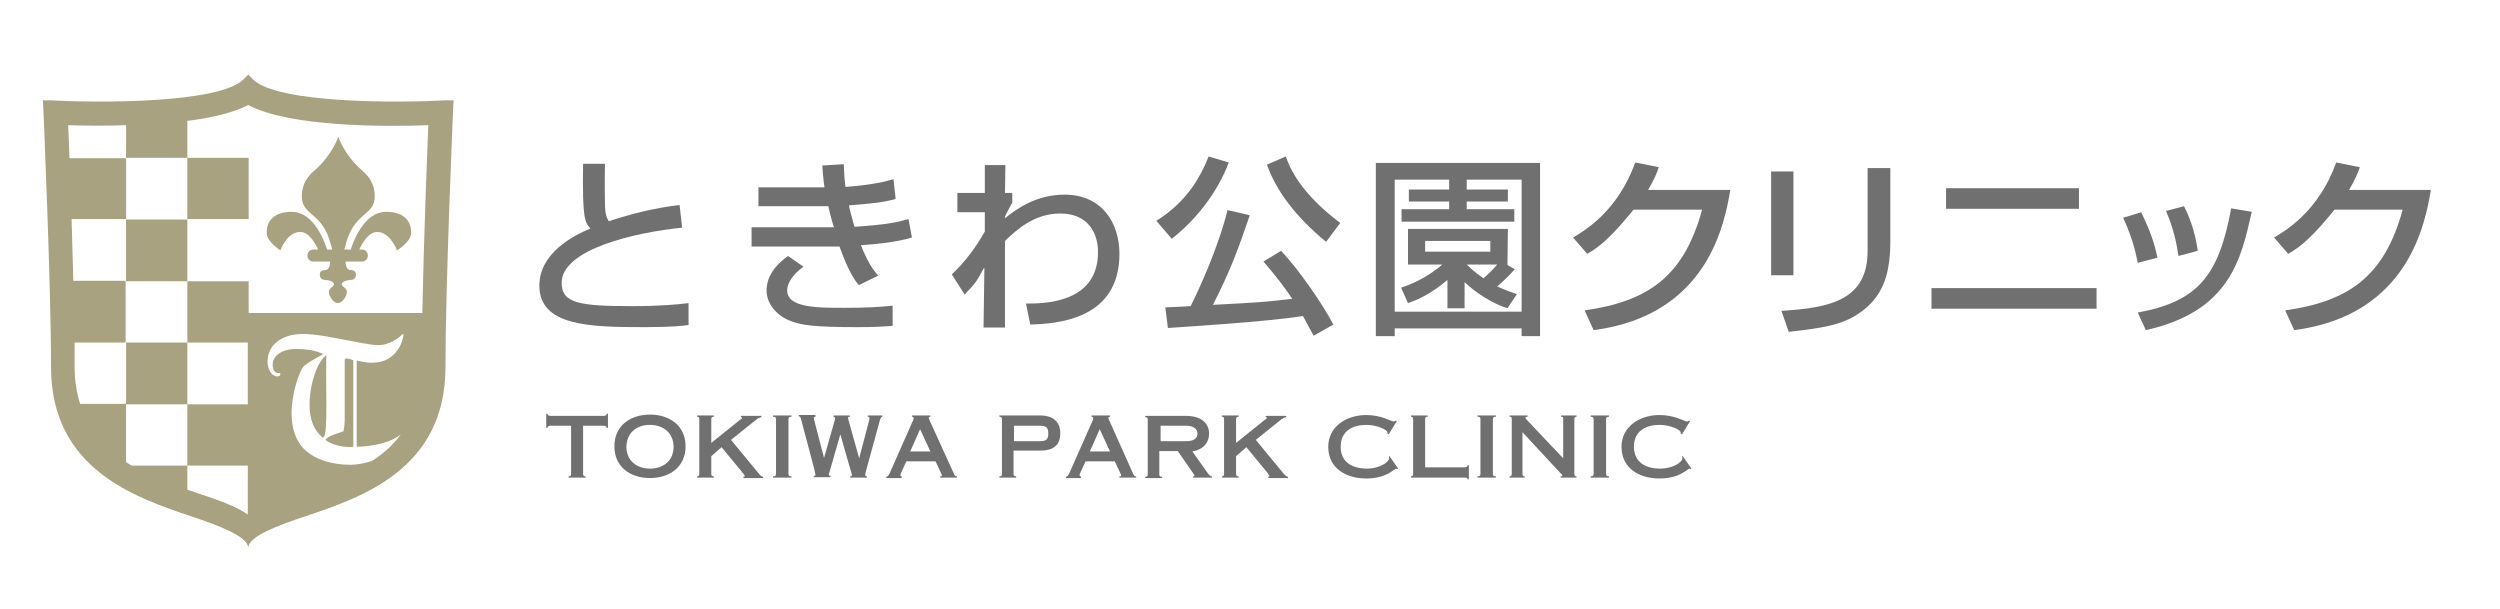 <?xml version="1.0" encoding="utf-8"?>
<!-- Generator: Adobe Illustrator 21.1.0, SVG Export Plug-In . SVG Version: 6.00 Build 0)  -->
<svg version="1.1" id="レイヤー_1" xmlns="http://www.w3.org/2000/svg" xmlns:xlink="http://www.w3.org/1999/xlink" x="0px"
	 y="0px" viewBox="0 0 583.1 142.1" style="enable-background:new 0 0 583.1 142.1;" xml:space="preserve">
<style type="text/css">
	.st0{fill:#717071;}
	.st1{fill:#A8A280;}
</style>
<path class="st0" d="M136,110.5c0,0.4,0.1,0.6,0.6,0.6v0.3h-4v-0.3c0.5,0,0.6-0.2,0.6-0.6V99.3h-4.8c-0.5,0-0.7,0.2-0.7,0.5h-0.3
	v-3.3h0.3c0,0.3,0.2,0.5,0.7,0.5h12.4c0.5,0,0.7-0.2,0.7-0.5h0.3v3.3h-0.3c0-0.3-0.2-0.5-0.7-0.5H136V110.5z"/>
<path class="st0" d="M151.6,99.1c3,0,5.5,1.8,5.5,5.1c0,3.3-2.4,5.1-5.5,5.1c-3,0-5.5-1.8-5.5-5.1
	C146.2,100.8,148.6,99.1,151.6,99.1z M151.6,96.7c-4.6,0-8.3,2.6-8.3,7.4c0,4.8,3.7,7.4,8.3,7.4c4.6,0,8.3-2.6,8.3-7.4
	C159.9,99.3,156.2,96.7,151.6,96.7z"/>
<path class="st0" d="M165.9,106.4v4.1c0,0.4,0.1,0.6,0.6,0.6v0.3h-3.9v-0.3c0.4,0,0.5-0.2,0.5-0.6V97.8c0-0.4-0.1-0.6-0.5-0.6v-0.3
	h3.9v0.3c-0.5,0-0.6,0.2-0.6,0.6v5.5l6.6-5.3c0.4-0.3,0.6-0.4,0.6-0.5c0-0.1-0.1-0.2-0.3-0.2v-0.3h4.8v0.3c-0.4,0-1,0.4-1.5,0.8
	l-5.6,4.5l6.6,8c0.3,0.3,0.5,0.6,0.9,0.6v0.3h-4.6v-0.3c0.3,0,0.3-0.1,0.3-0.2c0-0.1-0.2-0.3-0.3-0.5l-5.1-6.2L165.9,106.4z"/>
<path class="st0" d="M183.9,110.5c0,0.4,0.1,0.6,0.7,0.6v0.3h-4.3v-0.3c0.6,0,0.7-0.2,0.7-0.6V97.8c0-0.4-0.1-0.6-0.7-0.6v-0.3h4.3
	v0.3c-0.6,0-0.7,0.2-0.7,0.6V110.5z"/>
<path class="st0" d="M190.2,96.9v0.3c-0.2,0-0.4,0.1-0.4,0.3c0,0.1,0.1,0.3,0.1,0.5l2.3,8.8h0l2.5-8.8c0.1-0.3,0.1-0.5,0.1-0.5
	c0-0.1-0.2-0.3-0.4-0.3v-0.3h3.8v0.3c-0.3,0-0.4,0.2-0.4,0.3c0,0.1,0.1,0.3,0.1,0.5l2.5,8.9h0l2.3-8.8c0.1-0.3,0.1-0.5,0.1-0.6
	c0-0.2-0.2-0.3-0.4-0.3v-0.3h3.4v0.3c-0.4,0.1-0.4,0.3-0.6,0.9l-3.2,11.7c-0.1,0.3-0.2,0.7-0.2,1c0,0.2,0.2,0.3,0.4,0.3v0.3h-3.9
	v-0.3c0.3,0,0.4-0.1,0.4-0.3c0-0.2-0.1-0.6-0.3-1.1l-2.4-8.4h0l-2.5,8.7c0,0.1-0.2,0.5-0.2,0.7c0,0.1,0.1,0.3,0.4,0.3v0.3h-3.9v-0.3
	c0.3,0,0.4-0.1,0.4-0.2c0-0.3-0.2-0.8-0.2-1.1l-3.1-11.7c-0.2-0.8-0.3-0.9-0.6-0.9v-0.3H190.2z"/>
<path class="st0" d="M212.3,105.3l2.3-5.2l2.4,5.2H212.3z M210.3,111.4v-0.3c-0.2,0-0.3-0.1-0.3-0.3c0-0.3,0.3-0.7,1.4-3.2h6.8
	c1.3,2.8,1.5,3.1,1.5,3.3c0,0.1-0.1,0.2-0.4,0.2v0.3h3.9v-0.3c-0.4,0-0.5-0.1-0.8-0.8L216.8,98c-0.1-0.2-0.2-0.4-0.2-0.5
	c0-0.1,0.1-0.3,0.4-0.3v-0.3h-4.3v0.3c0.3,0,0.4,0.1,0.4,0.4c0,0.2-0.1,0.4-0.2,0.6l-5.4,12.2c-0.3,0.6-0.4,0.7-0.8,0.8v0.3H210.3z"
	/>
<path class="st0" d="M236.5,99.3h6.1c1.5,0,1.9,0.5,1.9,1.8c0,1.3-0.4,1.8-1.9,1.8h-6.1V99.3z M236.5,105.1h6.1
	c3.5,0,4.7-1.6,4.7-4.1c0-2.5-1.6-4.1-4.7-4.1h-9.5v0.3c0.5,0,0.6,0.2,0.6,0.6v12.7c0,0.4-0.1,0.6-0.6,0.6v0.3h3.9v-0.3
	c-0.5,0-0.6-0.2-0.6-0.6V105.1z"/>
<path class="st0" d="M254.2,105.3l2.3-5.2l2.4,5.2H254.2z M252.1,111.4v-0.3c-0.2,0-0.3-0.1-0.3-0.3c0-0.3,0.3-0.7,1.4-3.2h6.8
	c1.3,2.8,1.5,3.1,1.5,3.3c0,0.1-0.1,0.2-0.4,0.2v0.3h3.9v-0.3c-0.4,0-0.5-0.1-0.8-0.8L258.7,98c-0.1-0.2-0.2-0.4-0.2-0.5
	c0-0.1,0.1-0.3,0.4-0.3v-0.3h-4.3v0.3c0.3,0,0.4,0.1,0.4,0.4c0,0.2-0.1,0.4-0.2,0.6l-5.4,12.2c-0.3,0.6-0.4,0.7-0.8,0.8v0.3H252.1z"
	/>
<path class="st0" d="M270.7,99.3h6c1.4,0,2.6,0.6,2.6,1.8c0,1.3-1.1,1.8-2.6,1.8h-6V99.3z M270.6,105.2h4.1l3.6,5.2
	c0.2,0.3,0.3,0.4,0.3,0.5c0,0.1,0,0.2-0.3,0.2v0.3h4.4v-0.3c-0.4,0-0.6-0.2-0.9-0.6l-3.7-5.2c2.4-0.4,3.9-1.9,3.9-4.2
	c0-2.3-1.8-4.1-5.3-4.1h-9.6v0.3c0.5,0,0.6,0.2,0.6,0.6v12.7c0,0.4-0.1,0.6-0.6,0.6v0.3h3.9v-0.3c-0.5,0-0.6-0.2-0.6-0.6V105.2z"/>
<path class="st0" d="M288.3,106.4v4.1c0,0.4,0.1,0.6,0.6,0.6v0.3H285v-0.3c0.4,0,0.5-0.2,0.5-0.6V97.8c0-0.4-0.1-0.6-0.5-0.6v-0.3
	h3.9v0.3c-0.5,0-0.6,0.2-0.6,0.6v5.5l6.6-5.3c0.4-0.3,0.6-0.4,0.6-0.5c0-0.1-0.1-0.2-0.3-0.2v-0.3h4.8v0.3c-0.4,0-1,0.4-1.5,0.8
	l-5.6,4.5l6.6,8c0.3,0.3,0.5,0.6,0.9,0.6v0.3h-4.6v-0.3c0.3,0,0.3-0.1,0.3-0.2c0-0.1-0.2-0.3-0.3-0.5l-5.1-6.2L288.3,106.4z"/>
<path class="st0" d="M323.9,101.3l-0.3-0.2c0-0.1,0-0.2,0-0.3c0-0.5-2.4-1.7-4.9-1.7c-3.2,0-6,1.4-6,5.1c0,3.7,2.8,5.1,6.2,5.1
	c2.8,0,5.1-1.5,5.1-2.4c0-0.1,0-0.3-0.1-0.4l0.2-0.1l2,2.9l-0.2,0.1c-0.1,0-0.2-0.1-0.2-0.1c-0.6,0-2.1,2.3-7.1,2.3
	c-4.4,0-8.8-2.2-8.8-7.4c0-4.6,4.1-7.4,8.9-7.4c3.5,0,5.8,1.5,6.3,1.5c0.2,0,0.3,0,0.5-0.2l0.3,0.1L323.9,101.3z"/>
<path class="st0" d="M329.1,111.1c0.4,0,0.5-0.2,0.5-0.6V97.8c0-0.4-0.1-0.6-0.5-0.6v-0.3h3.9v0.3c-0.5,0-0.6,0.2-0.6,0.6V109h9.2
	c0.5,0,0.7-0.2,0.7-0.5h0.3v3.3h-0.3c0-0.3-0.2-0.4-0.7-0.4h-12.5V111.1z"/>
<path class="st0" d="M348.2,110.5c0,0.4,0.1,0.6,0.7,0.6v0.3h-4.3v-0.3c0.6,0,0.7-0.2,0.7-0.6V97.8c0-0.4-0.1-0.6-0.7-0.6v-0.3h4.3
	v0.3c-0.6,0-0.7,0.2-0.7,0.6V110.5z"/>
<path class="st0" d="M367.2,110.5c0,0.4,0.1,0.6,0.5,0.6v0.3h-3.7v-0.3c0.2,0,0.4,0,0.4-0.2c0-0.2-0.1-0.3-0.4-0.5l-8.9-9.6v9.7
	c0,0.4,0.1,0.6,0.5,0.6v0.3h-3.5v-0.3c0.4,0,0.5-0.2,0.5-0.6V97.8c0-0.4,0-0.6-0.5-0.6v-0.3h4.2v0.3c-0.4,0-0.5,0.1-0.5,0.3
	c0,0.1,0.1,0.2,0.2,0.3l8.6,9.1v-9.1c0-0.4,0-0.6-0.5-0.6v-0.3h3.6v0.3c-0.4,0-0.5,0.2-0.5,0.6V110.5z"/>
<path class="st0" d="M374.6,110.5c0,0.4,0.1,0.6,0.7,0.6v0.3h-4.3v-0.3c0.6,0,0.7-0.2,0.7-0.6V97.8c0-0.4-0.1-0.6-0.7-0.6v-0.3h4.3
	v0.3c-0.6,0-0.7,0.2-0.7,0.6V110.5z"/>
<path class="st0" d="M392.3,101.3l-0.3-0.2c0-0.1,0-0.2,0-0.3c0-0.5-2.4-1.7-4.9-1.7c-3.2,0-6,1.4-6,5.1c0,3.7,2.8,5.1,6.2,5.1
	c2.8,0,5.1-1.5,5.1-2.4c0-0.1,0-0.3-0.1-0.4l0.2-0.1l2,2.9l-0.2,0.1c-0.1,0-0.2-0.1-0.2-0.1c-0.6,0-2.1,2.3-7.1,2.3
	c-4.4,0-8.8-2.2-8.8-7.4c0-4.6,4.1-7.4,8.9-7.4c3.5,0,5.8,1.5,6.3,1.5c0.2,0,0.3,0,0.5-0.2l0.3,0.1L392.3,101.3z"/>
<path class="st0" d="M141.1,38.2c0,1.3-0.1,4,0,9.2c0,2.8,0.5,3.5,0.9,4.2c5.4-1.8,10.8-3.1,16.5-3.8l0.6,5.3
	c-10.9,1.1-28.1,5-28.1,12.9c0,4.8,4.3,5.4,16.7,5.4c6.4,0,10.4-0.4,12.9-0.7v5.1c-1.4,0.2-3.8,0.5-10.2,0.5
	c-12.8,0-24.6-0.2-24.6-9.7c0-7.6,8-11.7,11.9-13.3c-1.3-1.5-1.9-2.2-1.7-15.1H141.1z"/>
<path class="st0" d="M196.8,38.3c0.1,1.8,0.1,3,0.4,5.3c6.6-0.5,9.4-1.3,11.2-1.8l0.5,4.6c-2.9,0.8-4.7,1-10.9,1.5
	c0.4,1.9,0.8,3.2,1.3,5c7.4-0.5,9.8-1,12.6-1.8l0.8,4.3c-4.1,1.2-8.2,1.5-11.9,1.8c1.7,4.3,2.9,5.7,4,7.1l-4.5,2.2
	c-0.9-1.1-2.3-2.9-4.5-9c-1.5,0-2.9,0-5.1,0h-15.4V53h19.2c-0.8-2.5-1.1-4.1-1.3-4.9c-1.3,0-1.6,0-2.3,0h-14v-4.4h13.9
	c0.6,0,0.9,0,1.5,0c-0.4-2.9-0.4-3.7-0.5-5.1L196.8,38.3z M187.4,62.2c-3.2,2.3-3.8,4.5-3.8,5.5c0,4.1,6.9,4.1,13.6,4.1
	c4.7,0,8.1-0.2,11-0.5v4.7c-2.6,0.2-4.5,0.3-8.4,0.3c-10.1,0-12.8-0.5-15-1.3c-3.4-1.1-6-4-6-7.2c0-1.2,0.1-4.6,5-8.1L187.4,62.2z"
	/>
<path class="st0" d="M239.3,70.8c4.1,0,16.8,0,16.8-12c0-4.3-2.2-9-8.8-9c-6.1,0-10.2,3.8-12.9,6.4v20.2h-5l0.2-13.8l-0.1-0.1
	c-1.6,2.9-1.8,3.4-4.5,6.2l-3-4.7c3.1-2.9,5.6-6.3,7.7-10l0-4.5h-6.4V45h6.4v-6.5h4.8l-0.1,6.5h1.7v2.3c-0.2,0.2-1.4,2.6-1.7,3.2
	v0.4c2.4-1.9,7-5.5,13.9-5.5c8.8,0,12.8,6.7,12.8,13.8c0,15.4-14.6,16.3-20.8,16.5L239.3,70.8z"/>
<path class="st0" d="M306.4,78.3c-0.7-1.3-1.3-2.3-2.5-4.6c-8.5,1.4-29,2.6-31.5,2.8l-0.6-4.8c0.9,0,5.8-0.3,5.9-0.3
	c1.8-3.5,6.6-14,8.6-22.4l5.2,1.2c-2.6,7.7-4.6,13.1-8.6,20.9c10-0.5,12.6-0.7,18.5-1.4c-1.4-2.1-3.1-4.5-6.7-8.7l4.1-2.5
	c4,4.2,9.7,12.4,12.2,17.2L306.4,78.3z M286.6,37.9c-2.7,7.1-7.6,13.3-13.3,17.8l-3.6-4.2c6.8-4.2,10.2-9.9,12.2-15L286.6,37.9z
	 M309.3,56.4c-7.1-5.8-11.7-12-13.8-18l4.4-1.9c1,2.8,3.4,8.5,12.7,15.5L309.3,56.4z"/>
<path class="st0" d="M347.6,56.2v2.5h-15.2v-2.5H347.6z M351.6,61.8L351.6,61.8L351.6,61.8l0.1-8.4h-23.3v8.3h8
	c-2.1,1.8-5.1,3.9-9.6,5.4l1.6,3.6c4.5-1.5,7.6-4.1,9.2-5.4v6.6h4v-6.1c0.6,0.6,4.7,4.4,10,6.1l2.2-3.3c-1.5-0.5-2.9-1-4.6-1.8
	c1.1-0.9,2.7-2.4,4.1-4L351.6,61.8z M349.2,61.7c-0.9,1.1-2.1,2.3-3.2,3.2c-0.8-0.6-2-1.3-3.9-3.2H349.2z M320.9,38v40.4h4.4v-1.8
	h29.6v1.8h4.3V38H320.9z M342.1,41.9h12.8v30.8h-29.6V41.9H338v2.3h-9.4V47h9.4v1.8h-11.1v2.9h26.3v-2.9h-11.1V47h9.6v-2.8h-9.6
	V41.9z"/>
<path class="st0" d="M403.6,44.2c-1.3,7.5-5,29.3-31.9,32.8l-2.1-4.6c14.6-2.1,23.1-7.7,27.4-23.5H381c-5,6.2-7.9,8.7-10.8,10.3
	l-3.3-3.8c2.7-1.6,10.4-6.1,14.5-17.5l5.5,1.1c-0.5,1.5-1,2.7-2.5,5.3H403.6z"/>
<path class="st0" d="M418.3,64.2h-5.2V40h5.2V64.2z M440.9,56.1c0,7-1.3,12.5-6.5,16.4c-4.1,3.1-8.2,3.9-17.2,4.9l-1.7-4.9
	c11.4-0.7,20.1-2.5,20.1-14V39.2h5.3V56.1z"/>
<path class="st0" d="M484.9,43.9v4.8h-31v-4.8H484.9z M489,67.2V72h-38.5v-4.8H489z"/>
<path class="st0" d="M498.6,61.3c-0.7-3.7-1.8-7.1-3.4-10.5l4.2-1.3c2.1,4.3,3,6.9,3.8,10.6L498.6,61.3z M508.1,59.7
	c-0.7-5-1.9-8.1-2.9-10.5l4.2-1.1c1.9,3.7,2.8,7.4,3.2,10.4L508.1,59.7z M498.6,72.9c14.1-2.6,18.9-8.6,21.8-24.3l4.8,0.8
	c-2.5,11.1-5.1,23.2-24.7,27.6L498.6,72.9z"/>
<path class="st0" d="M567,44.2c-1.3,7.5-5,29.3-31.9,32.8l-2.1-4.6c14.6-2.1,23.1-7.7,27.4-23.5h-15.9c-5,6.2-7.9,8.7-10.8,10.3
	l-3.3-3.8c2.7-1.6,10.4-6.1,14.5-17.5l5.5,1.1c-0.5,1.5-1,2.7-2.5,5.3H567z"/>
<g>
	<path class="st1" d="M104,23.4c-10.6,0.6-39.4,0.8-45-4.9l-1.1-1.1l-1.1,1.1c-5.7,5.7-34.4,5.5-45,4.9L10,23.4l0.1,1.7
		c0,0.4,1.8,40.9,1.8,60.5c0,23.8,19.6,30.4,32.6,34.8c6.3,2.1,13.4,4.7,13.4,7.4c0-2.7,7-5.3,13.4-7.4c13-4.4,32.6-10.9,32.6-34.8
		c0-19.6,1.8-60.1,1.8-60.5l0.1-1.7L104,23.4z M17.4,79.9h11.9V65.5H17.1c-0.1-4.8-0.3-9.7-0.4-14.4h12.7V36.9H16.2
		c-0.1-3.1-0.2-5.8-0.3-7.7c3.5,0.1,8.3,0.2,13.5,0v7.6h14.3v14.3H58V36.8H43.7v-8.6c5.6-0.7,10.7-1.9,14.2-3.7
		c9.6,5.1,31.7,5.1,42,4.7C99.6,36.8,98.8,57,98.5,73H58v-7.4H43.7v14.3H29.4v14.4h14.3V79.9h14.1v14.4H43.7v14.3h-13
		c-0.4-0.3-0.9-0.5-1.3-0.8V94.2H18.7c-0.8-2.5-1.3-5.4-1.3-8.6C17.4,83.9,17.4,81.9,17.4,79.9z M86.8,107.5
		c-1.5,0.5-3.3,0.9-5.2,0.9c-4.5,0-8.6-1.4-10.9-3.9c-1.7-1.8-2.7-4.7-2.7-8.1c0-4.3,1.7-9.7,2.8-10.9c0.5-0.6,2.2-1.6,4.6-2.9
		c-1.5-0.8-3.8-1.2-6.3-1.2c-3.3,0-5.5,1.5-5.5,3.7c0,1.2,0.5,1.9,1.3,1.9c0.4,0,0.5,0.1,0.5,0.3c0,0.2-0.3,0.5-0.7,0.5
		c-1.3,0-2.3-1.6-2.3-3.5c0-3.8,3.3-6.4,8.2-6.4c3,0,6.8,0.8,9.5,1.3c3.2,0.6,6.5,1.3,8.1,1.3c1.9,0,3.9-0.9,5.3-2.2
		c0.2-0.2,0.4-0.4,0.5-0.4c0,0,0.1,0,0.1,0.1c0,1.2-1.4,6.6-7.3,6.6c-1,0-1.3,0-3.6-0.5v20.1c2.1,0,7.4-0.5,10.3-2.9
		C91.7,103.8,89.4,105.8,86.8,107.5z M46.3,115.1c-0.9-0.3-1.7-0.6-2.6-0.9v-5.6h14.1V120C54.9,118,50.8,116.6,46.3,115.1z"/>
	<path class="st1" d="M76.1,82.8c-1,0.9-1.3,1.4-1.9,2.5c-1.3,2.7-2,6.1-2,9.1c0,3.4,1,6,3.1,7.7c0.5-0.4,0.7-0.7,0.8-5.1
		C76.2,92.9,76,89.6,76.1,82.8z"/>
	<path class="st1" d="M80.4,83.9v13.9c0,0.9-0.1,1.9-0.3,2.8l-0.6,0.2c-2.2,0.7-3.2,1.2-3.6,1.8c1.9,1.5,5.1,1.8,6.5,1.6V84
		c-0.3-0.1-1.3-0.4-1.6-0.4C80.7,83.6,80.4,83.7,80.4,83.9z"/>
	<path class="st1" d="M65.4,58.4c0,0,1.5-4.3,4.6-4.3c2,0,3.4,2.4,4.2,4.1h-1.1c-0.8,0-1.4,0.6-1.4,1.4c0,0.8,0.6,1.4,1.4,1.4H77
		c0,0.5-0.1,2-1.2,2c-1.1,0-1.2,0.7-1.2,1c0,0.3,0,1.3,1.3,1.3c0.8,0,2,0.4,2,1c0,0.6-1.2,0.8-1.2,1.8c0,1,1.1,2.6,2.1,2.6
		c1,0,2.1-1.6,2.1-2.6c0-1-1.2-1.2-1.2-1.8c0-0.6,1.3-1,2-1c1.3,0,1.3-0.9,1.3-1.3c0-0.3-0.1-1-1.2-1c-1.1,0-1.2-1.5-1.2-2h3.8
		c0.8,0,1.4-0.6,1.4-1.4c0-0.8-0.6-1.4-1.4-1.4h-0.6c0.8-1.7,2.2-4.1,4.2-4.1c3,0,4.6,4.3,4.6,4.3s3.3-2,3.3-4.1
		c0-4.3-3.8-4.9-5.8-4.9c-4.8,0-7.3,5.8-8.3,8.8h-1.5c0.3-1.1,0.7-2.6,1.3-3.9c2.1-4.6,5.8-4.6,5.8-8.4c0-1.5-0.2-3.8-2.9-6.1
		c-4.2-3.6-5.6-7.9-5.6-7.9s-1.4,4.3-5.6,7.9c-2.7,2.3-2.9,4.6-2.9,6.1c0,3.8,3.7,3.8,5.8,8.4c0.6,1.3,1,2.8,1.3,3.9h-1.2
		c-1-3-3.5-8.8-8.3-8.8c-2,0-5.8,0.6-5.8,4.9C62.1,56.3,65.4,58.4,65.4,58.4z"/>
	<rect x="29.4" y="51.2" class="st1" width="14.3" height="14.4"/>
</g>
</svg>
